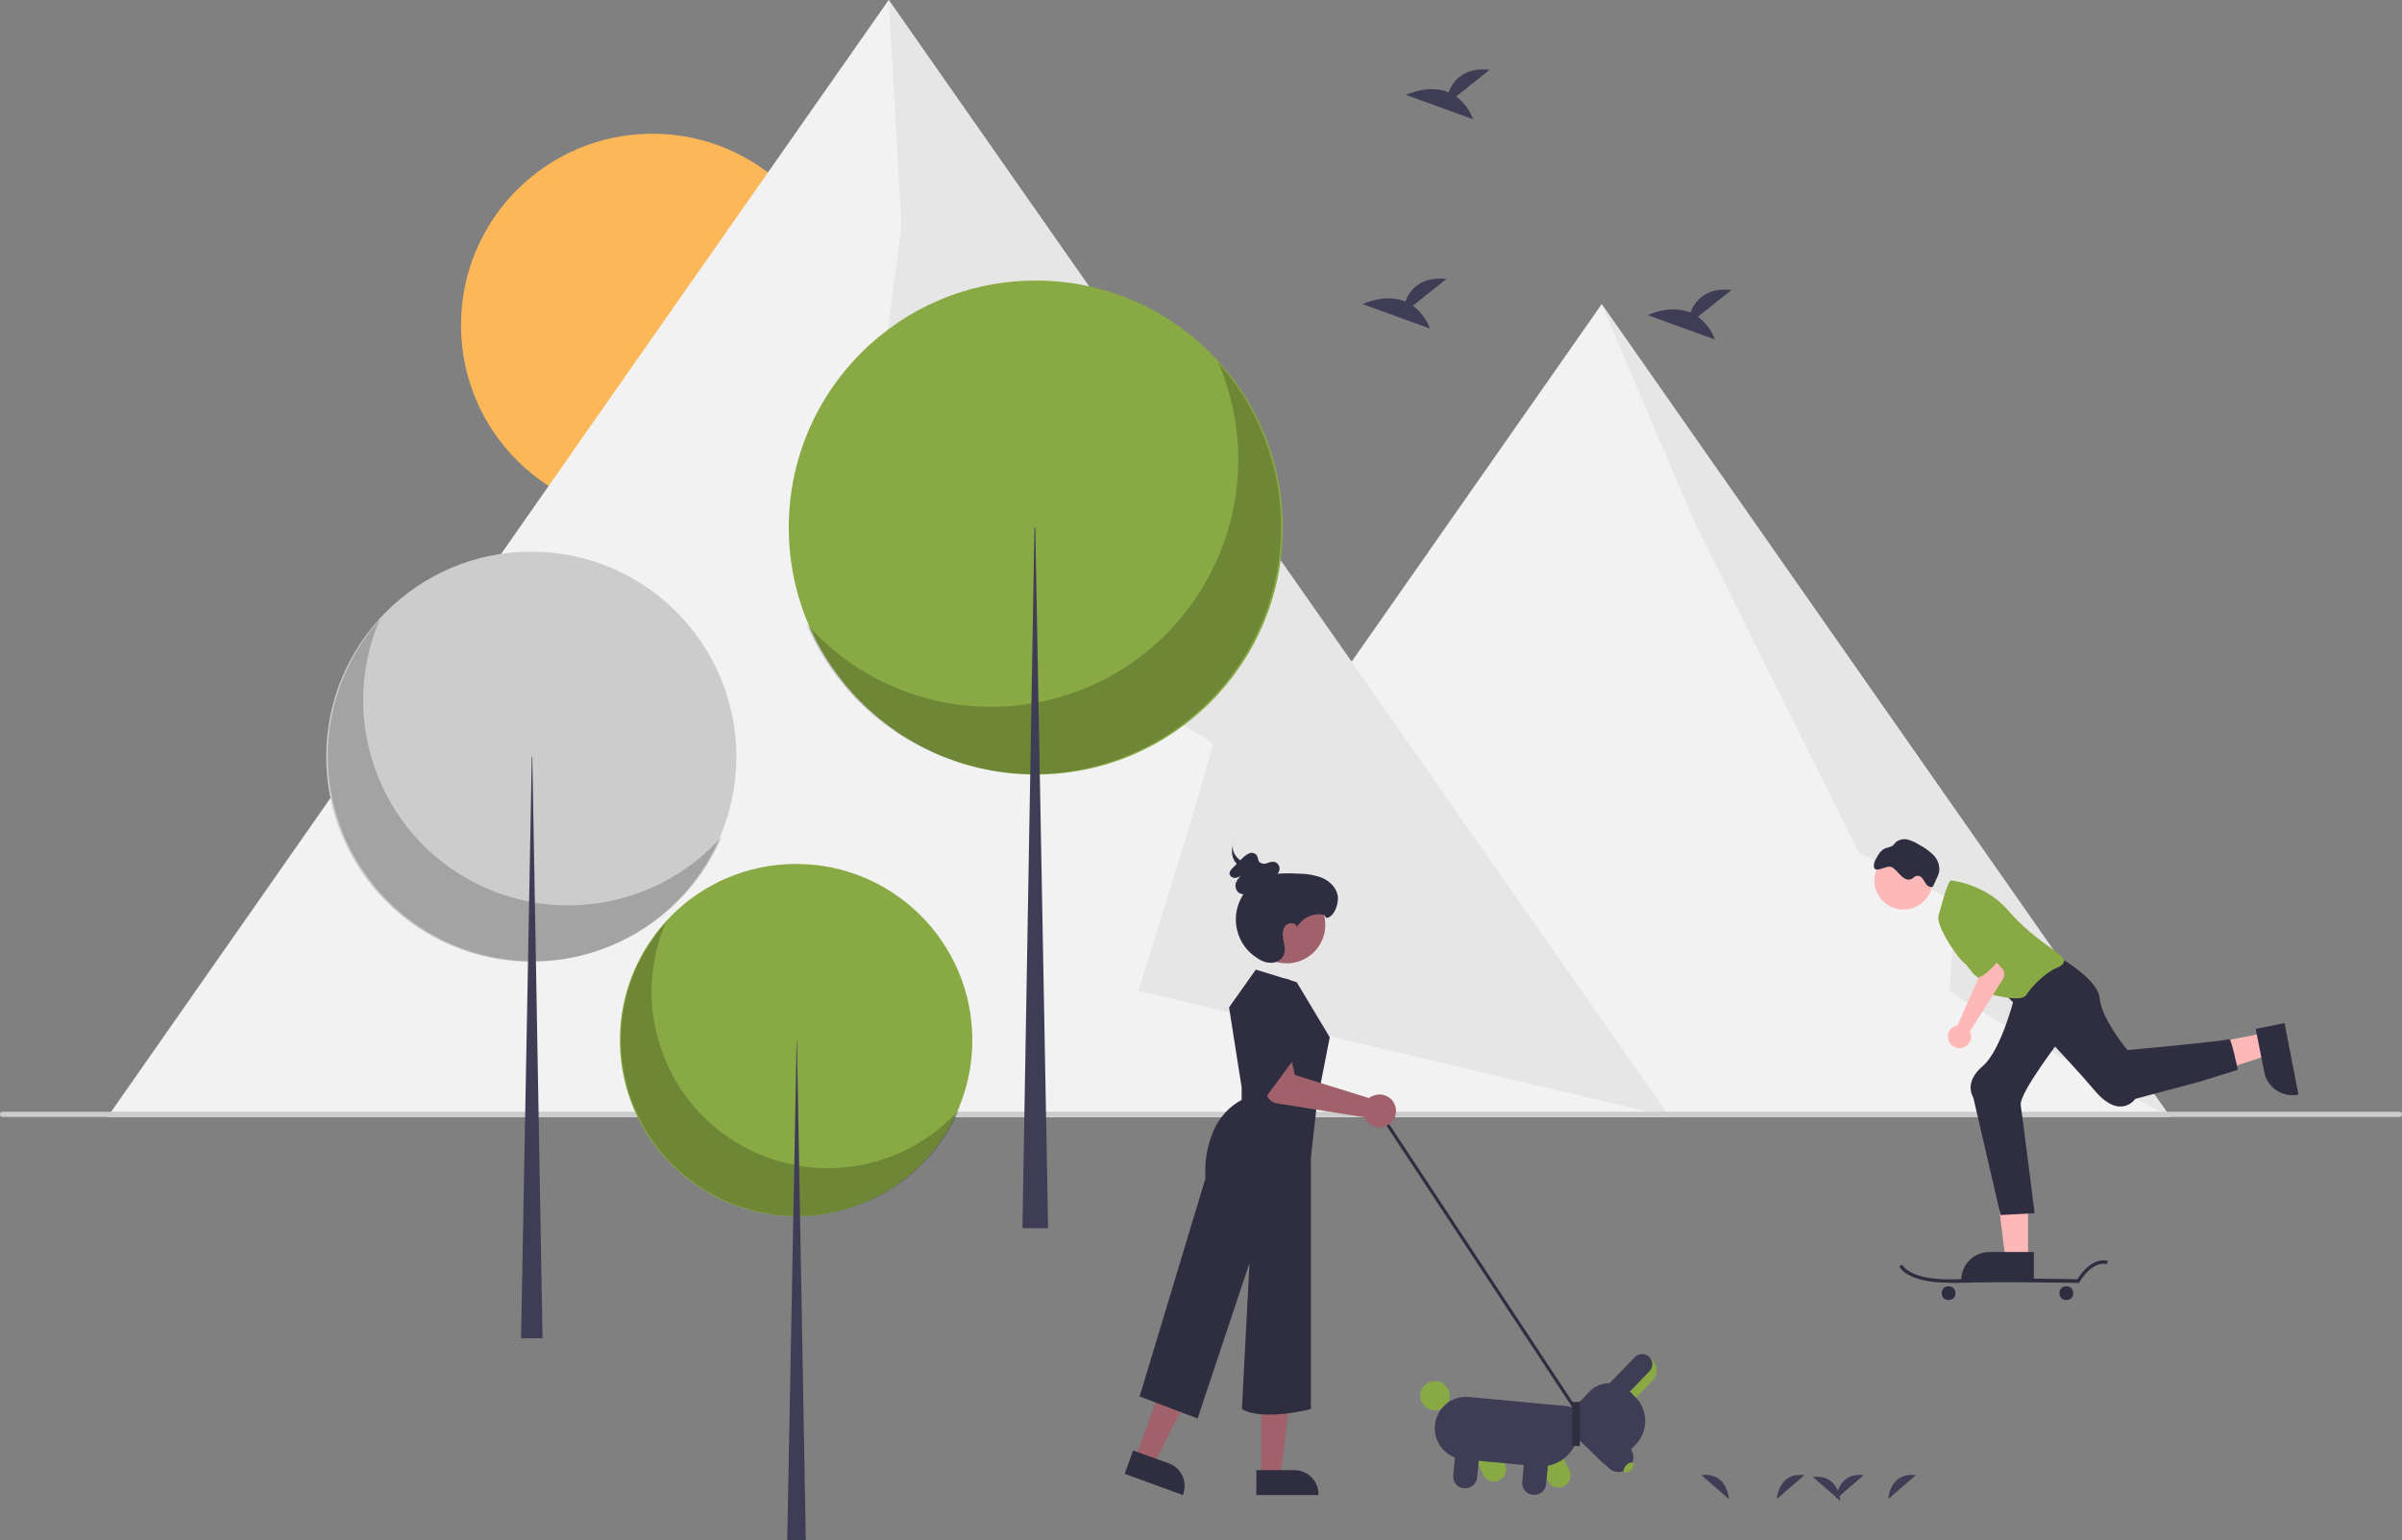 <?xml version="1.0" encoding="UTF-8"?>
<svg xmlns="http://www.w3.org/2000/svg" xmlns:xlink="http://www.w3.org/1999/xlink" version="1.1" id="Layer_1" x="0px" y="0px" viewBox="0 0 916 587.4" style="enable-background:new 0 0 916 587.4;" xml:space="preserve">
<rect x="0" y="0" width="916" height="587.4" fill="#808080" stroke="none"/>
<style type="text/css">
	.st0{fill:#FCB758;}
	.st1{fill:#F2F2F2;}
	.st2{fill:#E6E6E6;}
	.st3{fill:#CCCCCC;}
	.st4{opacity:0.2;enable-background:new    ;}
	.st5{fill:#3F3D56;}
	.st6{fill:#89A944;}
	.st7{fill:#2F2E41;}
	.st8{fill:#A0616A;}
	.st9{fill:#FFB8B8;}
</style>
<circle class="st0" cx="248.8" cy="124" r="73"></circle>
<polygon class="st1" points="636.8,426 41,426 255.1,119.7 338.9,0 402.6,91.1 "></polygon>
<polygon class="st1" points="610.8,116 394,426 827.6,426 610.8,116 394,426 827.6,426 "></polygon>
<path class="st2" d="M338.9,0l4.9,86l-16.3,123.7c0,0,134.6,70.8,134.9,74.1s-28.3,94.1-28.3,94.1L636.8,426L338.9,0z"></path>
<path class="st2" d="M610.8,116l35.4,83.2L708.8,325l37.1,19c0,0-2.4,29.5-2.3,33.2s84,48.8,84,48.8L610.8,116z"></path>
<path class="st3" d="M915,426H1c-0.6,0-1-0.4-1-1s0.4-1,1-1h914c0.6,0,1,0.4,1,1S915.6,426,915,426z"></path>
<circle class="st3" cx="202.6" cy="288.6" r="78.2"></circle>
<path class="st4" d="M144.8,236.3C127.8,276,146.3,322,186,339c30.9,13.2,66.8,5.2,89.2-19.9c-17,39.7-63,58.2-102.7,41.2  c-39.7-17-58.2-63-41.2-102.7C134.6,249.8,139.2,242.6,144.8,236.3z"></path>
<polygon class="st5" points="202.8,288.6 203,288.6 206.9,510.4 198.7,510.4 "></polygon>
<circle class="st6" cx="303.6" cy="396.7" r="67.2"></circle>
<path class="st4" d="M253.9,351.8c-14.6,34.1,1.2,73.7,35.4,88.3c26.6,11.4,57.4,4.5,76.6-17.1c-14.6,34.1-54.1,50-88.3,35.4  s-50-54.1-35.4-88.3C245.2,363.4,249.1,357.3,253.9,351.8L253.9,351.8z"></path>
<polygon class="st5" points="303.8,396.7 303.9,396.7 307.3,587.4 300.2,587.4 "></polygon>
<circle class="st6" cx="395" cy="201.2" r="94.2"></circle>
<path class="st4" d="M464.6,138.3c20.5,47.9-1.8,103.2-49.6,123.7c-37.2,15.9-80.5,6.3-107.4-24c20.5,47.9,75.8,70.1,123.7,49.6  s70.1-75.8,49.6-123.7C476.9,154.5,471.4,145.9,464.6,138.3z"></path>
<polygon class="st5" points="394.8,201.2 394.5,201.2 389.9,468.4 399.7,468.4 "></polygon>
<path class="st5" d="M538.8,116.6l12.8-10.2c-9.9-1.1-14,4.3-15.7,8.6c-7.8-3.2-16.2,1-16.2,1l25.6,9.3  C544,121.8,541.7,118.8,538.8,116.6z"></path>
<path class="st5" d="M555.3,36.8l12.8-10.2c-9.9-1.1-14,4.3-15.7,8.6c-7.8-3.2-16.2,1-16.2,1l25.6,9.3  C560.5,42.1,558.3,39,555.3,36.8z"></path>
<path class="st5" d="M647.5,120.8l12.8-10.2c-9.9-1.1-14,4.3-15.7,8.6c-7.8-3.2-16.2,1-16.2,1l25.6,9.3  C652.7,126,650.4,123,647.5,120.8z"></path>
<path class="st5" d="M677.6,571.7c0,0,0.5-10.3,10.5-9.1"></path>
<path class="st5" d="M720.1,571.7c0,0,0.5-10.3,10.5-9.1"></path>
<path class="st5" d="M700.2,571.7c0,0,0.5-10.3,10.5-9.1"></path>
<path class="st5" d="M659.3,571.7c0,0-0.5-10.3-10.5-9.1"></path>
<path class="st5" d="M701.8,572.4c0,0-0.5-10.3-10.5-9.1"></path>
<rect x="562.5" y="412.4" transform="matrix(0.835 -0.551 0.551 0.835 -171.63 389.712)" class="st7" width="1.2" height="136.5"></rect>
<polygon class="st8" points="481,563.1 488.3,563.1 491.8,534.8 481,534.8 "></polygon>
<path class="st7" d="M479.1,560.7l14.5,0h0c5.1,0,9.2,4.1,9.2,9.2v0.3l-23.7,0L479.1,560.7z"></path>
<polygon class="st8" points="433,556 439.9,558.6 452.9,533.1 442.7,529.4 "></polygon>
<path class="st7" d="M432.1,553.2l13.6,4.9l0,0c4.8,1.7,7.2,7,5.5,11.8l-0.1,0.3l-22.2-8.1L432.1,553.2z"></path>
<path class="st7" d="M478.9,369.8l15.6,4.8l12.6,21l-4.8,24.5l-2.4,21.5v95.8c0,0-18.4,4.8-26.3,0l2.9-55.7L456.7,541l-22.1-8.4  l25.1-83.2c-0.4-6.2,0.6-12.3,3-18c2.2-5.1,5.9-9.3,10.8-11.9v-4.8l-4.8-30.5L478.9,369.8z"></path>
<circle class="st8" cx="490.7" cy="352.7" r="14.7"></circle>
<path class="st7" d="M504.9,348.9c-4.1-0.8-8.2,1.1-10.3,4.6c-0.5-1.9-3.5-1.8-4.6-0.2s-0.9,3.7-0.5,5.6s0.8,4-0.1,5.7  c-0.9,1.6-2.7,2.6-4.6,2.6c-1.9,0-3.7-0.6-5.2-1.7c-8.2-5-10.8-15.8-5.7-24c2.3-3.7,5.9-6.4,10-7.6c3.6-1,7.5-0.9,11.3-0.7  c3.1,0,6.1,0.5,9,1.6c2.8,1.2,5.3,3.6,5.9,6.6s-1.2,8.4-4.3,8.7"></path>
<path class="st7" d="M481.7,336c1.3-0.2,2.6-0.6,3.8-1.2c1.2-0.6,2.1-1.7,2.4-3c0.3-1.3-0.5-2.7-1.9-3.1c-1-0.1-1.9,0.1-2.8,0.5  c-0.9,0.4-1.9,0.3-2.8-0.3c-0.8-0.7-0.6-2.1-1.3-2.9c-0.7-0.7-1.9-1-2.8-0.5c-0.9,0.4-1.8,1.1-2.5,1.8l-3.6,3.6  c-0.7,0.7-1.5,1.6-1.3,2.5c0.3,1,1.4,1.6,2.4,1.4c1-0.2,2-0.7,2.8-1.4c-1.1,0.7-2.1,1.7-2.6,2.9c-0.6,1.2-0.4,2.6,0.4,3.7  c1.3,1.5,3.7,1.3,5.6,0.5c2.5-1,4.6-2.7,6.2-4.8"></path>
<path class="st7" d="M481.7,331.7c-3.3-0.8-6.6-1.8-8.9-3.7s-3.5-4.5-2.1-6.7c-1.3,2.3-1.2,5.2,0.3,7.4c2,2.6,4.8,4.3,8,4.9  c0.7,0.2,1.4,0.2,2.1,0c0.6-0.3,0.6-1-0.1-1.2"></path>
<path class="st8" d="M522.9,418.2c-0.3,0.2-0.6,0.4-0.8,0.6l-28.3-8.8l-1.6-7l-10.9,1l1.6,12.7c0.3,2.1,1.9,3.8,4,4.1l33.4,5.3  c1.3,3.2,5,4.7,8.2,3.4s4.7-5,3.4-8.2c-1.3-3.2-5-4.7-8.2-3.4C523.4,418,523.1,418.1,522.9,418.2L522.9,418.2z"></path>
<path class="st7" d="M480.1,380c0,0,2.6-7.3,10.3-6.7s3.5,30,3.5,30l-15,20.4L480.1,380z"></path>
<path class="st6" d="M565.6,562.4l-5.4-11.5l8.3-3.9l5.4,11.5v0c1.1,2.3,0.1,5-2.2,6.1C569.4,565.7,566.6,564.7,565.6,562.4  L565.6,562.4z"></path>
<circle class="st6" cx="547.2" cy="532.3" r="5.6"></circle>
<path class="st6" d="M590.2,564.7l-5.4-11.5l8.3-3.9l5.4,11.5c1.1,2.3,0.1,5-2.2,6.1C594,567.9,591.3,567,590.2,564.7L590.2,564.7z"></path>
<path class="st5" d="M547.2,543.6c0.6-6.6,6.4-11.4,13-10.8l37.6,3.5c2.8,0.3,4.8,2.7,4.6,5.5l-0.4,4.3c-0.8,8-7.8,13.9-15.8,13.1  l-28.2-2.6C551.4,556,546.6,550.2,547.2,543.6z"></path>
<path class="st5" d="M554.2,562.7l1.2-12.6l9.1,0.8l-1.2,12.6c-0.2,2.5-2.5,4.4-5,4.1C555.8,567.5,553.9,565.2,554.2,562.7  L554.2,562.7z"></path>
<path class="st5" d="M580.5,565.2l1.2-12.6l9.1,0.8l-1.2,12.6c-0.2,2.5-2.5,4.4-5,4.1C582.1,569.9,580.3,567.7,580.5,565.2z"></path>
<path class="st6" d="M622.2,518.8c2.2-2.2,5.7-2.3,7.9-0.2c2.2,2.2,2.3,5.7,0.2,7.9c0,0,0,0,0,0L620,537.2l-8.1-7.8L622.2,518.8z"></path>
<path class="st5" d="M597.9,539.3l8.2-8.5c4.2-4.3,11-4.4,15.3-0.2l2.1,2.1c5.1,5,5.2,13.1,0.3,18.2l-6.8,7  c-1.6,1.6-4.1,1.6-5.7,0.1L598,545.1C596.4,543.5,596.3,540.9,597.9,539.3z"></path>
<path class="st5" d="M623.4,517.6c1.5-1.5,3.9-1.6,5.5-0.1s1.6,3.9,0.1,5.5l-11.5,11.9l-5.6-5.4L623.4,517.6z"></path>
<path class="st5" d="M606.6,537.6l14.6,14.2c2.2,2.2,2.3,5.7,0.1,7.9c-2.2,2.2-5.7,2.3-7.9,0.1l-14.6-14.2L606.6,537.6z"></path>
<ellipse transform="matrix(0.696 -0.718 0.718 0.696 -212.755 616.37)" class="st6" cx="621.1" cy="559.3" rx="2.4" ry="1.3"></ellipse>
<rect x="599.5" y="534.7" class="st7" width="3" height="16.8"></rect>
<polygon class="st9" points="773.4,480.4 764.8,480.4 760.7,447.3 773.4,447.3 "></polygon>
<path class="st7" d="M775.6,488.7l-27.7,0v-0.4c0-6,4.8-10.8,10.8-10.8h0l16.9,0L775.6,488.7z"></path>
<polygon class="st9" points="863.4,394 865.1,402.4 833.4,412.8 830.9,400.4 "></polygon>
<path class="st7" d="M871.2,390.2l5.3,27.2l-0.3,0.1c-5.8,1.1-11.5-2.7-12.7-8.5l0,0l-3.3-16.6L871.2,390.2z"></path>
<path class="st7" d="M764.2,378.7c0,0,24.7,25.4,34.5,37.1s15.6,3.3,15.6,3.3l25-6.7l14.1-4.4c0,0-2.6-12.4-3.3-11.7  s-38.8,4.2-38.8,4.2s-10-12-10.6-19.8s-17.6-16.9-17.6-16.9L764.2,378.7z"></path>
<path class="st7" d="M768.8,378.1c0,0-5.2,22.1-12.7,28.5s-3.6,11.9-3.6,11.9l10.4,44.9l13-0.7c0,0-4.6-36.6-5.3-41.2  s15.7-25.8,15.7-25.8L768.8,378.1z"></path>
<circle class="st9" cx="725.9" cy="335.8" r="11.1"></circle>
<path class="st6" d="M749.9,367.7c2,0,7.8,11.1,7.8,11.1s13,3.9,15,0.7s7.2-8.5,11.7-10.4s2.6-3.9,0-5.9s-11.1-7.2-18.9-16.3  s-20.2-11.1-21.5-11.1s-4.6,13-4.6,13C737.5,352.7,748,367.7,749.9,367.7z"></path>
<path class="st7" d="M721.4,330.7c2.3,1.1,4.9,6.6,8.1,4.2c0.3-0.2,0.6-0.5,0.9-0.7c0.9-0.4,2-0.1,2.6,0.7c0.6,0.7,1,1.6,1.6,2.4  c0.6,0.8,1.6,1.2,2.5,0.9l1.5-3.3c0.4-0.8,0.7-1.6,0.9-2.4c0.3-2.3-0.5-4.6-2.1-6.3c-1.6-1.6-3.5-3-5.5-4c-1.3-0.9-2.8-1.5-4.4-2  c-1.6-0.4-3.3,0-4.5,1c-0.4,0.5-0.9,0.9-1.3,1.4c-0.9,0.4-1.8,0.7-2.7,0.9c-1.7,0.7-2.8,2.4-3.6,4.1c-0.5,0.7-0.7,1.5-0.8,2.4  C714.4,333.8,719.4,329.7,721.4,330.7z"></path>
<path class="st7" d="M745.7,489.3c18-0.6,46.5,0,46.8,0l0.4,0l0.2-0.4c0-0.1,4.4-8,10.4-6.8l0.3-1.3c-6.2-1.2-10.6,5.5-11.6,7.1  c-3.5-0.1-29.6-0.6-46.5,0c-17.4,0.6-20.2-5.4-20.2-5.5l-1.2,0.5c0.1,0.3,2.7,6.3,18.9,6.3C744,489.3,744.8,489.3,745.7,489.3z"></path>
<path class="st7" d="M742.9,490.6h0.4c1.3,0,2.4,1.1,2.4,2.4v0.4c0,1.3-1.1,2.4-2.4,2.4h-0.4c-1.3,0-2.4-1.1-2.4-2.4V493  C740.5,491.7,741.5,490.6,742.9,490.6z"></path>
<path class="st7" d="M787.8,490.6h0.4c1.3,0,2.4,1.1,2.4,2.4v0.4c0,1.3-1.1,2.4-2.4,2.4l0,0h-0.4c-1.3,0-2.4-1.1-2.4-2.4l0,0V493  C785.4,491.7,786.4,490.6,787.8,490.6L787.8,490.6z"></path>
<path class="st9" d="M745.8,391.3c0.2-0.1,0.4-0.1,0.7-0.2l8.4-19l-3-4.1l5.6-5.3l6,6.7c1,1.1,1.1,2.7,0.3,4l-12.6,20  c1.1,2.2,0.2,4.8-2,5.9c-2.2,1.1-4.8,0.2-5.9-2c-1.1-2.2-0.2-4.8,2-5.9C745.5,391.4,745.7,391.4,745.8,391.3z"></path>
<path class="st6" d="M764.2,363.7c0,0.7-7.8,9.8-10,8.9s-3-3.7-6.3-6.6s-6.4-18.6-6.4-18.6S764.2,363.1,764.2,363.7z"></path>
</svg>
